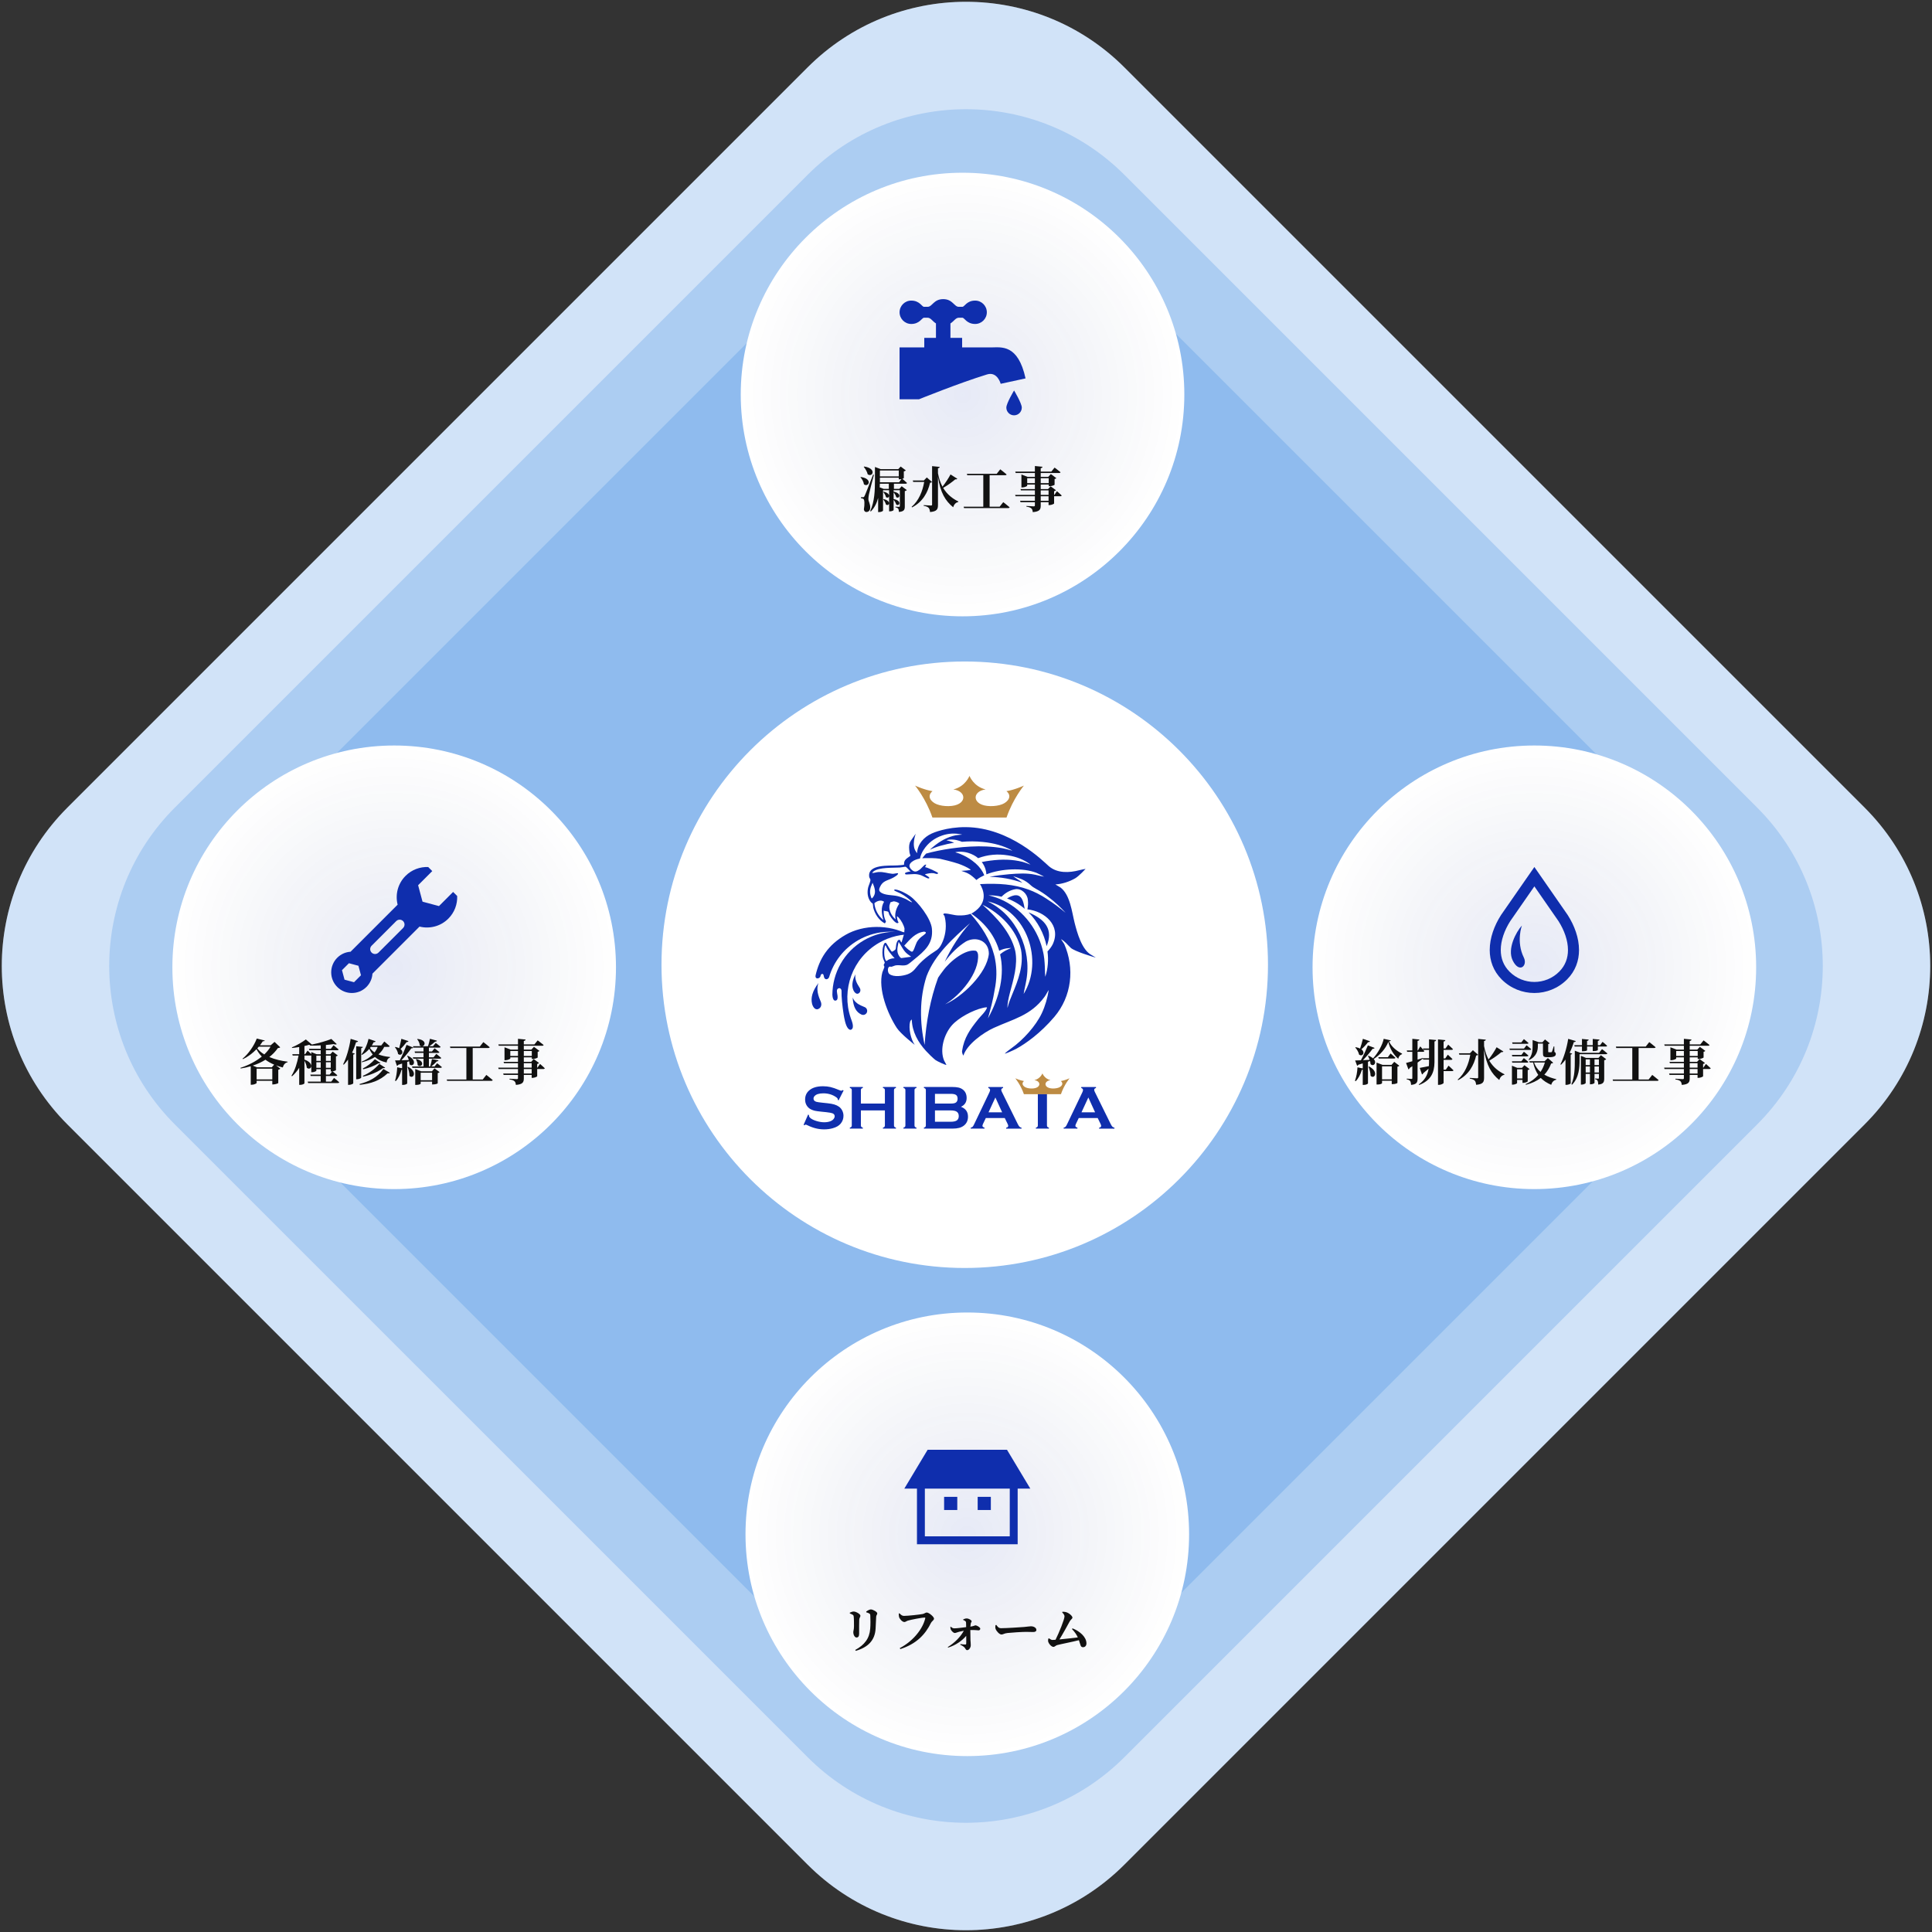 <svg width="552" height="552" viewBox="0 0 552 552" fill="none" xmlns="http://www.w3.org/2000/svg">
<rect x="0" y="0" width="552" height="552" fill="#333333" stroke="none"/>
<path d="M230.745 19.255C255.739 -5.739 296.261 -5.739 321.255 19.255L532.745 230.745C557.739 255.739 557.739 296.261 532.745 321.255L321.255 532.745C296.261 557.739 255.739 557.739 230.745 532.745L19.255 321.255C-5.739 296.261 -5.739 255.739 19.255 230.745L230.745 19.255Z" fill="white"/>
<path d="M230.745 19.255C255.739 -5.739 296.261 -5.739 321.255 19.255L532.745 230.745C557.739 255.739 557.739 296.261 532.745 321.255L321.255 532.745C296.261 557.739 255.739 557.739 230.745 532.745L19.255 321.255C-5.739 296.261 -5.739 255.739 19.255 230.745L230.745 19.255Z" fill="#1B75DE" fill-opacity="0.2"/>
<path d="M230.746 49.95C255.739 24.957 296.262 24.957 321.255 49.95L502.051 230.746C527.044 255.739 527.044 296.262 502.05 321.255L321.255 502.051C296.262 527.044 255.739 527.044 230.746 502.05L49.95 321.255C24.957 296.262 24.957 255.739 49.95 230.746L230.746 49.95Z" fill="#1B75DE" fill-opacity="0.2"/>
<path d="M230.745 80.645C255.739 55.651 296.261 55.651 321.255 80.645L471.355 230.745C496.349 255.739 496.349 296.261 471.355 321.255L321.255 471.355C296.261 496.349 255.739 496.349 230.745 471.355L80.645 321.255C55.651 296.261 55.651 255.739 80.645 230.745L230.745 80.645Z" fill="#1B75DE" fill-opacity="0.2"/>
<path d="M338.381 112.721C338.381 147.72 310.009 176.092 275.01 176.092C240.012 176.092 211.64 147.72 211.64 112.721C211.64 77.722 240.012 49.351 275.01 49.351C310.009 49.351 338.381 77.722 338.381 112.721Z" fill="white"/>
<path d="M338.381 112.721C338.381 147.72 310.009 176.092 275.01 176.092C240.012 176.092 211.64 147.72 211.64 112.721C211.64 77.722 240.012 49.351 275.01 49.351C310.009 49.351 338.381 77.722 338.381 112.721Z" fill="url(#paint0_radial_6252_7436)" fill-opacity="0.1"/>
<path d="M287.526 116.457C287.526 117.676 288.514 118.664 289.734 118.664C290.953 118.664 291.941 117.676 291.941 116.457C291.941 115.237 289.746 111.569 289.734 111.569C289.721 111.569 287.526 115.237 287.526 116.457Z" fill="#0F2EAD"/>
<path d="M283.26 99.258C281.993 99.258 278.412 99.258 274.893 99.258V96.532H271.555V92.411C272.579 91.759 273.044 90.781 273.936 90.781H274.976C275.568 90.781 276.199 92.562 278.613 92.562C280.457 92.562 281.952 91.067 281.952 89.224C281.952 87.378 280.457 85.884 278.613 85.884C276.199 85.884 275.568 87.663 274.976 87.663H273.936C272.6 87.663 272.228 85.467 269.486 85.467C266.744 85.467 266.373 87.663 265.036 87.663H263.999C263.405 87.663 262.774 85.884 260.36 85.884C258.516 85.884 257.021 87.378 257.021 89.224C257.021 91.067 258.516 92.562 260.36 92.562C262.774 92.562 263.405 90.781 263.999 90.781H265.036C265.929 90.781 266.393 91.759 267.417 92.411V96.532H264.078V99.258H257.015V114.078L262.573 114.078C262.573 114.078 273.974 109.452 282.025 106.977C284.976 106.07 285.913 109.657 285.913 109.657L293.015 108.114C290.854 98.233 286.039 99.258 283.26 99.258Z" fill="#0F2EAD"/>
<path d="M299.589 143.077V141.789H297.349V143.077H299.589ZM297.349 140.109V141.397H299.589V140.109H297.349ZM293.485 138.051H295.683V136.637H293.485V138.051ZM299.631 136.637H297.349V138.051H299.631V136.637ZM301.241 141.397L301.983 140.333C301.983 140.333 302.837 141.075 303.341 141.565C303.299 141.719 303.159 141.789 302.963 141.789H301.171V143.861C301.157 143.973 300.387 144.309 299.855 144.309H299.589V143.469H297.349V144.449C297.349 145.555 297.069 146.157 295.081 146.325C295.025 145.849 294.941 145.499 294.689 145.275C294.423 145.051 294.073 144.869 293.261 144.757V144.561C293.261 144.561 294.997 144.673 295.333 144.673C295.585 144.673 295.683 144.589 295.683 144.407V143.469H291.581L291.455 143.077H295.683V141.789H290.153L290.041 141.397H295.683V140.109H291.693L291.567 139.731H295.683V138.443H293.485V138.779C293.485 138.919 292.729 139.269 292.057 139.269H291.833V135.573L293.597 136.245H295.683V135.139H290.195L290.069 134.747H295.683V133.151L297.853 133.361C297.839 133.571 297.699 133.711 297.349 133.767V134.747H300.373L301.311 133.599C301.311 133.599 302.347 134.369 303.005 134.915C302.977 135.069 302.823 135.139 302.613 135.139H297.349V136.245H299.491L300.247 135.447L301.815 136.609C301.745 136.707 301.563 136.819 301.311 136.875V138.499C301.297 138.597 300.471 138.919 299.925 138.919H299.631V138.443H297.349V139.731H299.449L300.177 138.933L301.703 140.067C301.619 140.179 301.451 140.291 301.171 140.347V141.397H301.241Z" fill="#111111"/>
<path d="M285.617 144.771L286.639 143.469C286.639 143.469 287.773 144.337 288.459 144.939C288.417 145.093 288.277 145.163 288.053 145.163H275.439L275.327 144.771H280.941V135.783H276.363L276.251 135.377H284.777L285.785 134.089C285.785 134.089 286.919 134.957 287.605 135.559C287.563 135.713 287.395 135.783 287.199 135.783H282.747V144.771H285.617Z" fill="#111111"/>
<path d="M264.799 136.413L266.283 137.701C266.185 137.841 266.045 137.897 265.737 137.925C265.093 140.669 263.679 143.371 260.585 144.967L260.459 144.813C262.503 143.077 263.609 140.333 264.057 137.687H260.921L260.795 137.281H263.959L264.799 136.413ZM271.575 135.559L273.507 136.777C273.423 136.917 273.283 137.001 272.947 136.945C272.093 137.673 270.791 138.639 269.475 139.395C270.651 141.355 272.247 142.517 273.829 143.287L273.759 143.441C273.073 143.567 272.555 144.155 272.331 144.925C270.105 143.105 268.677 140.795 267.991 136.217V144.281C267.991 145.471 267.725 146.129 265.723 146.297C265.667 145.751 265.569 145.373 265.331 145.107C265.065 144.841 264.715 144.659 263.903 144.519V144.323C263.903 144.323 265.625 144.435 265.975 144.435C266.227 144.435 266.311 144.351 266.311 144.169V133.179L268.495 133.403C268.453 133.599 268.355 133.725 267.991 133.781V135.223C268.271 136.749 268.719 137.995 269.279 139.045C270.175 137.925 271.113 136.455 271.575 135.559Z" fill="#111111"/>
<path d="M246.781 133.376L246.907 133.292C250.589 133.838 249.315 136.498 247.915 135.518C247.761 134.776 247.243 133.936 246.781 133.376ZM245.843 136.358L245.955 136.288C249.469 136.764 248.167 139.368 246.837 138.374C246.753 137.646 246.291 136.848 245.843 136.358ZM249.469 135.602L249.693 135.658C249.231 137.366 248.433 140.516 248.265 141.272C248.181 141.748 248.097 142.238 248.111 142.602C248.125 143.33 248.671 143.876 248.629 145.136C248.601 145.836 248.167 146.284 247.523 146.284C247.215 146.284 246.907 146.088 246.823 145.556C247.075 144.086 247.019 142.77 246.697 142.56C246.501 142.42 246.277 142.364 245.983 142.336V142.056H246.599C246.781 142.056 246.837 142.056 246.991 141.762C247.243 141.258 247.243 141.258 249.469 135.602ZM252.339 142.686L252.493 142.602C254.859 143.162 253.991 144.772 253.123 144.142C253.025 143.638 252.647 143.05 252.339 142.686ZM252.353 140.572L252.507 140.488C254.859 141.048 253.991 142.672 253.137 142.042C253.039 141.538 252.675 140.936 252.353 140.572ZM251.345 139.242L252.479 139.676H253.949V138.206H251.387C251.387 138.542 251.373 138.878 251.345 139.242ZM256.791 134.426H251.401V136.12H256.791V134.426ZM256.875 137.8L257.561 136.876C257.379 136.918 257.197 136.946 257.043 136.946H256.791V136.484H251.401V137.226V137.8H256.875ZM256.959 139.676L257.617 138.92L259.087 140.026C259.003 140.138 258.793 140.264 258.513 140.32V144.702C258.513 145.612 258.317 146.144 256.833 146.27C256.805 145.878 256.763 145.556 256.637 145.36C256.497 145.192 256.301 145.024 255.825 144.954V144.758C255.825 144.758 256.623 144.814 256.861 144.814C257.043 144.814 257.099 144.73 257.099 144.562V140.054H255.321V140.53L255.391 140.488C257.827 140.992 256.945 142.672 256.049 142.042C255.965 141.58 255.629 141.034 255.321 140.684V142.63L255.363 142.602C257.841 143.078 256.959 144.786 256.049 144.142C255.951 143.694 255.615 143.162 255.321 142.812V145.724C255.321 145.808 254.915 146.102 254.243 146.102H254.033V140.054H252.297V145.892C252.297 145.99 251.863 146.312 251.149 146.312H250.897V142.266C250.533 143.666 249.903 145.024 248.811 146.13L248.629 146.004C249.889 143.33 249.987 140.026 249.987 137.226V133.418L251.625 134.034H256.651L257.337 133.292L258.807 134.398C258.723 134.496 258.513 134.636 258.233 134.692V136.61C258.233 136.652 258.037 136.736 257.813 136.806C258.065 137.03 258.723 137.576 259.143 137.982C259.101 138.136 258.961 138.206 258.751 138.206H255.405V139.676H256.959Z" fill="#111111"/>
<path d="M501.758 276.37C501.758 311.369 473.386 339.741 438.387 339.741C403.389 339.741 375.017 311.369 375.017 276.37C375.017 241.372 403.389 213 438.387 213C473.386 213 501.758 241.372 501.758 276.37Z" fill="white"/>
<path d="M501.758 276.37C501.758 311.369 473.386 339.741 438.387 339.741C403.389 339.741 375.017 311.369 375.017 276.37C375.017 241.372 403.389 213 438.387 213C473.386 213 501.758 241.372 501.758 276.37Z" fill="url(#paint1_radial_6252_7436)" fill-opacity="0.1"/>
<path d="M447.934 261.463L447.919 261.439L447.901 261.413L438.392 247.715L428.866 261.437L428.849 261.463C426.939 264.467 425.642 267.94 425.636 271.43C425.635 272.93 425.882 274.431 426.44 275.864C426.996 277.297 427.866 278.655 429.064 279.852H429.065C431.635 282.424 435.021 283.717 438.392 283.715C441.763 283.717 445.147 282.424 447.719 279.852C448.918 278.655 449.788 277.297 450.344 275.865C450.902 274.431 451.148 272.93 451.148 271.431C451.142 267.94 449.845 264.467 447.934 261.463ZM447.402 274.72C447 275.752 446.386 276.72 445.488 277.62C443.525 279.582 440.966 280.556 438.392 280.558C435.818 280.556 433.259 279.582 431.296 277.62C430.397 276.72 429.784 275.752 429.381 274.719C428.98 273.688 428.792 272.586 428.792 271.43C428.784 268.753 429.837 265.782 431.501 263.177L438.392 253.25L445.285 263.179C446.947 265.784 447.998 268.754 447.992 271.431C447.992 272.587 447.804 273.689 447.402 274.72Z" fill="#0F2EAD"/>
<path d="M434.829 264.434C433.182 266.264 430.56 271.081 432.207 274.436C434.046 278.182 436.548 275.955 435.378 273.583C433.122 269.008 434.829 264.434 434.829 264.434Z" fill="#0F2EAD"/>
<path d="M485.016 306.727V305.439H482.776V306.727H485.016ZM482.776 303.759V305.047H485.016V303.759H482.776ZM478.912 301.701H481.11V300.287H478.912V301.701ZM485.058 300.287H482.776V301.701H485.058V300.287ZM486.668 305.047L487.41 303.983C487.41 303.983 488.264 304.725 488.768 305.215C488.726 305.369 488.586 305.439 488.39 305.439H486.598V307.511C486.584 307.623 485.814 307.959 485.282 307.959H485.016V307.119H482.776V308.099C482.776 309.205 482.496 309.807 480.508 309.975C480.452 309.499 480.368 309.149 480.116 308.925C479.85 308.701 479.5 308.519 478.688 308.407V308.211C478.688 308.211 480.424 308.323 480.76 308.323C481.012 308.323 481.11 308.239 481.11 308.057V307.119H477.008L476.882 306.727H481.11V305.439H475.58L475.468 305.047H481.11V303.759H477.12L476.994 303.381H481.11V302.093H478.912V302.429C478.912 302.569 478.156 302.919 477.484 302.919H477.26V299.223L479.024 299.895H481.11V298.789H475.622L475.496 298.397H481.11V296.801L483.28 297.011C483.266 297.221 483.126 297.361 482.776 297.417V298.397H485.8L486.738 297.249C486.738 297.249 487.774 298.019 488.432 298.565C488.404 298.719 488.25 298.789 488.04 298.789H482.776V299.895H484.918L485.674 299.097L487.242 300.259C487.172 300.357 486.99 300.469 486.738 300.525V302.149C486.724 302.247 485.898 302.569 485.352 302.569H485.058V302.093H482.776V303.381H484.876L485.604 302.583L487.13 303.717C487.046 303.829 486.878 303.941 486.598 303.997V305.047H486.668Z" fill="#111111"/>
<path d="M471.044 308.421L472.066 307.119C472.066 307.119 473.2 307.987 473.886 308.589C473.844 308.743 473.704 308.813 473.48 308.813H460.866L460.754 308.421H466.368V299.433H461.79L461.678 299.027H470.204L471.212 297.739C471.212 297.739 472.346 298.607 473.032 299.209C472.99 299.363 472.822 299.433 472.626 299.433H468.174V308.421H471.044Z" fill="#111111"/>
<path d="M449.904 299.013L449.806 298.621H451.99V296.843L453.908 297.025C453.894 297.207 453.782 297.347 453.446 297.403V298.621H455.07V296.843L457.002 297.025C456.988 297.193 456.862 297.347 456.526 297.403V298.621H457.17L457.87 297.669C457.87 297.669 458.696 298.327 459.172 298.789C459.144 298.943 459.004 299.013 458.808 299.013H456.526V299.993C456.526 300.077 456.176 300.301 455.322 300.301H455.07V299.013H453.446V300.063C453.446 300.147 453.082 300.357 452.256 300.357H451.99V299.013H449.904ZM448.462 300.777L449.204 301.043C449.148 301.169 449.022 301.267 448.77 301.309V309.541C448.756 309.639 448.112 309.961 447.538 309.961H447.286V302.737C446.894 303.283 446.46 303.773 446.012 304.207L445.83 304.109C446.768 302.275 447.65 299.475 448.056 296.815L450.226 297.445C450.156 297.627 449.988 297.753 449.666 297.739C449.33 298.831 448.938 299.853 448.462 300.777ZM455.574 306.433H456.834V304.711H455.574V306.433ZM453.054 306.433H454.272V304.711H453.054V306.433ZM454.272 302.667H453.054V304.319H454.272V302.667ZM456.834 304.319V302.667H455.574V304.319H456.834ZM456.708 302.261L457.394 301.477L458.92 302.639C458.836 302.751 458.64 302.863 458.346 302.933V308.113C458.346 309.163 458.15 309.737 456.638 309.877C456.624 309.401 456.582 309.023 456.456 308.799C456.344 308.589 456.176 308.421 455.742 308.351V308.141C455.742 308.141 456.414 308.197 456.61 308.197C456.792 308.197 456.834 308.113 456.834 307.959V306.825H455.574V309.401C455.574 309.485 455.154 309.793 454.482 309.793H454.272V306.825H453.054V309.415C453.054 309.569 452.494 309.891 451.892 309.891H451.682V301.659L453.138 302.261H456.708ZM456.876 300.805L457.716 299.741C457.716 299.741 458.668 300.469 459.242 300.973C459.2 301.127 459.06 301.197 458.864 301.197H451.304V302.933C451.304 304.879 451.178 307.931 449.148 309.919L448.98 309.779C449.918 307.651 449.946 305.047 449.946 302.933V300.203L451.528 300.805H456.876Z" fill="#111111"/>
<path d="M436.856 302.877L436.744 302.737C437.794 301.547 437.892 300.035 437.892 298.859V297.151L439.642 297.781H440.692L441.434 296.983L442.778 298.089C442.694 298.173 442.568 298.257 442.344 298.299V300.455C442.344 300.609 442.372 300.637 442.54 300.637H442.876H443.184C443.296 300.637 443.324 300.623 443.408 300.497C443.506 300.301 443.702 299.699 443.926 298.957H444.08L444.122 300.553C444.458 300.721 444.514 300.889 444.514 301.169C444.514 301.729 443.968 302.051 442.708 302.051H442.022C440.958 302.051 440.846 301.757 440.846 300.819V298.173H439.39V298.859C439.39 299.979 439.138 301.827 436.856 302.877ZM436.352 298.229H432.152L432.04 297.837H434.658L435.4 296.885C435.4 296.885 436.212 297.543 436.716 298.005C436.688 298.159 436.534 298.229 436.352 298.229ZM435.428 299.601L436.156 298.649C436.156 298.649 436.996 299.307 437.5 299.769C437.472 299.923 437.318 299.979 437.122 299.979H431.382L431.27 299.601H435.428ZM431.97 301.407H434.7L435.4 300.497C435.4 300.497 436.198 301.127 436.688 301.589C436.646 301.743 436.506 301.813 436.31 301.813H432.082L431.97 301.407ZM436.31 303.619H432.082L431.97 303.227H434.672L435.386 302.317C435.386 302.317 436.184 302.947 436.674 303.409C436.632 303.549 436.506 303.619 436.31 303.619ZM433.454 308.141H434.994V305.509H433.454V308.141ZM436.492 305.733V308.967C436.478 309.079 435.75 309.387 435.246 309.387H434.994V308.547H433.454V309.443C433.454 309.583 432.81 309.905 432.194 309.905H431.984V304.487L433.496 305.103H434.854L435.554 304.347L437.01 305.453C436.926 305.565 436.744 305.677 436.492 305.733ZM441.392 303.577H438.298C438.704 304.697 439.348 305.565 440.146 306.265C440.706 305.439 441.112 304.543 441.392 303.577ZM442.246 302.303L443.758 303.633C443.66 303.773 443.52 303.829 443.184 303.857C442.736 305.047 442.106 306.125 441.238 307.049C442.246 307.637 443.422 308.057 444.654 308.337L444.64 308.491C443.94 308.631 443.436 309.149 443.198 309.947C442.008 309.429 441.014 308.813 440.216 307.973C439.11 308.827 437.71 309.499 435.974 309.947L435.89 309.765C437.374 309.107 438.578 308.197 439.502 307.119C438.858 306.181 438.368 305.033 438.032 303.577H437.066L436.94 303.199H441.322L442.246 302.303Z" fill="#111111"/>
<path d="M420.826 300.063L422.31 301.351C422.212 301.491 422.072 301.547 421.764 301.575C421.12 304.319 419.706 307.021 416.612 308.617L416.486 308.463C418.53 306.727 419.636 303.983 420.084 301.337H416.948L416.822 300.931H419.986L420.826 300.063ZM427.602 299.209L429.534 300.427C429.45 300.567 429.31 300.651 428.974 300.595C428.12 301.323 426.818 302.289 425.502 303.045C426.678 305.005 428.274 306.167 429.856 306.937L429.786 307.091C429.1 307.217 428.582 307.805 428.358 308.575C426.132 306.755 424.704 304.445 424.018 299.867V307.931C424.018 309.121 423.752 309.779 421.75 309.947C421.694 309.401 421.596 309.023 421.358 308.757C421.092 308.491 420.742 308.309 419.93 308.169V307.973C419.93 307.973 421.652 308.085 422.002 308.085C422.254 308.085 422.338 308.001 422.338 307.819V296.829L424.522 297.053C424.48 297.249 424.382 297.375 424.018 297.431V298.873C424.298 300.399 424.746 301.645 425.306 302.695C426.202 301.575 427.14 300.105 427.602 299.209Z" fill="#111111"/>
<path d="M408.296 299.573V296.955L410.326 297.151C410.298 297.347 410.2 297.501 409.85 297.557V303.521C409.822 306.517 408.772 308.729 405.482 309.989L405.37 309.835C407.064 308.659 407.876 307.203 408.17 305.341C407.75 305.705 407.246 306.139 406.658 306.615C406.602 306.797 406.448 306.937 406.28 306.979L405.636 305.117C406.112 305.033 407.134 304.837 408.254 304.599C408.282 304.249 408.296 303.899 408.296 303.521V302.751H406.63L406.532 302.457C406.14 302.765 405.636 303.143 405.02 303.591V308.127C405.02 309.219 404.81 309.807 403.172 309.975C403.144 309.485 403.074 309.121 402.906 308.883C402.738 308.645 402.472 308.477 401.912 308.379V308.183C401.912 308.183 403.018 308.267 403.27 308.267C403.466 308.267 403.522 308.197 403.522 308.029V304.627C403.27 304.795 403.018 304.977 402.752 305.145C402.71 305.341 402.57 305.495 402.416 305.551L401.73 303.703C402.094 303.619 402.738 303.437 403.522 303.213V300.525H402.052L401.94 300.133H403.522V296.801L405.538 297.011C405.51 297.207 405.37 297.347 405.02 297.389V300.133H405.118L405.79 298.971C405.79 298.971 406.56 299.797 406.938 300.301C406.91 300.455 406.77 300.525 406.588 300.525H405.02V302.751C405.51 302.597 406.014 302.443 406.518 302.275L406.546 302.359H408.296V299.965H406.672L406.546 299.573H408.296ZM413.084 305.621L413.868 304.473C413.868 304.473 414.764 305.271 415.282 305.803C415.24 305.957 415.1 306.027 414.89 306.027H412.454V309.401C412.454 309.569 411.768 309.961 411.152 309.961H410.858V296.969L412.958 297.179C412.93 297.375 412.818 297.529 412.454 297.585V299.573H413L413.77 298.467C413.77 298.467 414.624 299.237 415.128 299.755C415.1 299.909 414.946 299.965 414.75 299.965H412.454V302.415H412.93L413.658 301.337C413.658 301.337 414.498 302.079 414.988 302.597C414.946 302.751 414.806 302.821 414.61 302.821H412.454V305.621H413.084Z" fill="#111111"/>
<path d="M389.396 296.801L391.426 297.501C391.356 297.669 391.174 297.781 390.866 297.767C390.306 298.509 389.606 299.265 388.962 299.797C390.194 300.707 389.27 302.037 388.304 301.309C388.178 300.609 387.674 299.797 387.212 299.279L387.352 299.195C387.87 299.293 388.276 299.419 388.598 299.587C388.864 298.817 389.172 297.753 389.396 296.801ZM390.992 304.753L391.16 304.697C394.086 306.237 392.672 308.477 391.594 307.371C391.594 306.531 391.286 305.495 390.992 304.753ZM394.87 308.379H397.642V304.655H394.87V308.379ZM397.586 304.249L398.356 303.381L399.812 304.501C399.714 304.627 399.574 304.711 399.266 304.767V309.401C399.266 309.457 398.748 309.751 397.922 309.751H397.642V308.785H394.87V309.485C394.87 309.597 394.394 309.863 393.582 309.863H393.302V303.591L395.024 304.249H397.586ZM396.536 302.051L397.306 300.987C397.306 300.987 398.174 301.715 398.692 302.219C398.664 302.373 398.51 302.443 398.314 302.443H393.918L393.806 302.051H396.536ZM395.346 296.801L397.39 297.263C397.348 297.417 397.208 297.487 396.858 297.529C397.586 299.139 399.154 300.329 400.582 301.029V301.197C399.98 301.379 399.602 301.925 399.504 302.499C398.188 301.407 397.124 299.685 396.662 297.683C395.906 299.643 394.24 301.449 392.49 302.583C393.484 303.703 392.448 304.865 391.58 304.039C391.566 303.759 391.51 303.451 391.44 303.157L390.852 303.353V309.555C390.852 309.639 390.39 309.975 389.62 309.975H389.354V305.607C389.284 305.635 389.214 305.649 389.116 305.649C388.724 306.951 388.136 308.127 387.338 308.911L387.128 308.785C387.52 307.763 387.786 306.321 387.856 304.949L389.354 305.271V303.829L388.136 304.193C388.038 304.375 387.898 304.473 387.744 304.501L387.184 302.989C387.548 302.989 388.122 302.961 388.822 302.933C389.55 301.589 390.334 299.895 390.824 298.677L392.742 299.405C392.686 299.573 392.49 299.671 392.182 299.643C391.538 300.553 390.474 301.813 389.424 302.905C390.012 302.877 390.656 302.849 391.328 302.807C391.188 302.401 391.006 302.009 390.838 301.687L390.992 301.631C391.58 301.855 392 302.121 392.308 302.387C393.68 300.931 395.024 298.481 395.346 296.801Z" fill="#111111"/>
<path d="M175.993 276.37C175.993 311.369 147.621 339.741 112.623 339.741C77.624 339.741 49.252 311.369 49.252 276.37C49.252 241.372 77.624 213 112.623 213C147.621 213 175.993 241.372 175.993 276.37Z" fill="white"/>
<path d="M175.993 276.37C175.993 311.369 147.621 339.741 112.623 339.741C77.624 339.741 49.252 311.369 49.252 276.37C49.252 241.372 77.624 213 112.623 213C147.621 213 175.993 241.372 175.993 276.37Z" fill="url(#paint2_radial_6252_7436)" fill-opacity="0.1"/>
<path d="M128.097 262.467C129.876 260.689 130.716 258.328 130.621 255.999L129.462 254.84L125.422 258.88L120.722 257.621L119.463 252.922L123.503 248.882L122.344 247.722C120.015 247.627 117.654 248.467 115.876 250.246C113.645 252.477 112.889 255.625 113.609 258.477L100.159 271.926C98.774 272.013 97.415 272.584 96.357 273.642C94.052 275.947 94.052 279.682 96.357 281.987C98.66 284.291 102.397 284.291 104.701 281.987C105.759 280.929 106.33 279.569 106.417 278.185L119.866 264.736C122.718 265.454 125.866 264.698 128.097 262.467ZM113.208 263.171C113.75 262.628 114.63 262.628 115.172 263.171C115.714 263.713 115.714 264.593 115.172 265.135L108.14 272.167C107.598 272.709 106.719 272.709 106.176 272.167C105.634 271.624 105.634 270.745 106.176 270.202L113.208 263.171ZM101.15 280.634L98.436 279.907L97.709 277.193L99.695 275.207L102.41 275.933L103.137 278.647L101.15 280.634Z" fill="#0F2EAD"/>
<path d="M151.902 306.727V305.439H149.662V306.727H151.902ZM149.662 303.759V305.047H151.902V303.759H149.662ZM145.798 301.701H147.996V300.287H145.798V301.701ZM151.944 300.287H149.662V301.701H151.944V300.287ZM153.554 305.047L154.296 303.983C154.296 303.983 155.15 304.725 155.654 305.215C155.612 305.369 155.472 305.439 155.276 305.439H153.484V307.511C153.47 307.623 152.7 307.959 152.168 307.959H151.902V307.119H149.662V308.099C149.662 309.205 149.382 309.807 147.394 309.975C147.338 309.499 147.254 309.149 147.002 308.925C146.736 308.701 146.386 308.519 145.574 308.407V308.211C145.574 308.211 147.31 308.323 147.646 308.323C147.898 308.323 147.996 308.239 147.996 308.057V307.119H143.894L143.768 306.727H147.996V305.439H142.466L142.354 305.047H147.996V303.759H144.006L143.88 303.381H147.996V302.093H145.798V302.429C145.798 302.569 145.042 302.919 144.37 302.919H144.146V299.223L145.91 299.895H147.996V298.789H142.508L142.382 298.397H147.996V296.801L150.166 297.011C150.152 297.221 150.012 297.361 149.662 297.417V298.397H152.686L153.624 297.249C153.624 297.249 154.66 298.019 155.318 298.565C155.29 298.719 155.136 298.789 154.926 298.789H149.662V299.895H151.804L152.56 299.097L154.128 300.259C154.058 300.357 153.876 300.469 153.624 300.525V302.149C153.61 302.247 152.784 302.569 152.238 302.569H151.944V302.093H149.662V303.381H151.762L152.49 302.583L154.016 303.717C153.932 303.829 153.764 303.941 153.484 303.997V305.047H153.554Z" fill="#111111"/>
<path d="M137.93 308.421L138.952 307.119C138.952 307.119 140.086 307.987 140.772 308.589C140.73 308.743 140.59 308.813 140.366 308.813H127.752L127.64 308.421H133.254V299.433H128.676L128.564 299.027H137.09L138.098 297.739C138.098 297.739 139.232 298.607 139.918 299.209C139.876 299.363 139.708 299.433 139.512 299.433H135.06V308.421H137.93Z" fill="#111111"/>
<path d="M114.676 296.801L116.706 297.459C116.65 297.627 116.468 297.739 116.16 297.739C115.642 298.453 115.012 299.181 114.424 299.727C115.572 300.623 114.634 301.855 113.738 301.141C113.668 300.455 113.234 299.699 112.842 299.209L112.982 299.125C113.416 299.223 113.766 299.349 114.046 299.489C114.27 298.733 114.494 297.711 114.676 296.801ZM116.888 303.213L116.342 303.409V309.555C116.342 309.653 115.88 309.975 115.152 309.975H114.886V305.607C114.844 305.607 114.788 305.621 114.732 305.621C114.368 306.923 113.822 308.099 113.08 308.883L112.87 308.771C113.206 307.735 113.43 306.293 113.486 304.935L114.886 305.229V303.871L113.794 304.221C113.71 304.403 113.556 304.501 113.402 304.529L112.884 302.975C113.192 302.975 113.668 302.961 114.228 302.947C114.928 301.589 115.698 299.797 116.16 298.537L118.064 299.293C117.994 299.461 117.812 299.559 117.518 299.517C116.86 300.469 115.754 301.827 114.69 302.933C115.334 302.919 116.048 302.891 116.804 302.863C116.678 302.443 116.51 302.037 116.342 301.701L116.496 301.645C119.464 302.933 118.078 305.131 117 304.081C117 303.801 116.958 303.507 116.888 303.213ZM116.44 304.865L116.608 304.795C119.422 306.293 118.022 308.449 116.986 307.385C117 306.559 116.72 305.551 116.44 304.865ZM120.192 308.631H123.454V306.489H120.192V308.631ZM123.412 306.083L124.154 305.243L125.596 306.321C125.498 306.447 125.358 306.531 125.064 306.587V309.513C125.064 309.569 124.574 309.835 123.734 309.835H123.454V309.037H120.192V309.611C120.192 309.723 119.716 309.975 118.918 309.975H118.638V305.439L120.332 306.083H123.412ZM124.168 304.697L124.896 303.787C124.896 303.787 125.736 304.417 126.254 304.879C126.212 305.033 126.072 305.103 125.876 305.103H117.826L117.728 304.697H121.004V302.485H118.064L117.952 302.079H121.004V300.833H118.568L118.456 300.427H121.004V299.321H118.106L117.994 298.915H120.444C120.276 298.901 120.094 298.831 119.926 298.691C119.912 298.061 119.562 297.347 119.184 296.927L119.31 296.843C121.914 297.151 121.536 298.803 120.626 298.915H122.292C122.502 298.299 122.712 297.417 122.838 296.801L124.84 297.333C124.784 297.501 124.63 297.627 124.322 297.613C123.902 297.991 123.272 298.509 122.684 298.915H123.72L124.49 297.977C124.49 297.977 125.358 298.621 125.89 299.097C125.848 299.251 125.708 299.321 125.512 299.321H122.544V300.427H123.412L124.168 299.517C124.168 299.517 125.008 300.147 125.54 300.609C125.498 300.763 125.358 300.833 125.162 300.833H122.544V302.079H123.874L124.658 301.113C124.658 301.113 125.54 301.771 126.072 302.261C126.044 302.415 125.89 302.485 125.694 302.485H122.544V304.697H122.908C123.104 304.081 123.3 303.227 123.412 302.597L125.288 302.947C125.246 303.115 125.092 303.255 124.784 303.255C124.42 303.689 123.79 304.263 123.23 304.697H124.168ZM118.82 302.639L118.96 302.569C121.774 303.269 120.388 305.299 119.324 304.333C119.338 303.745 119.086 303.073 118.82 302.639Z" fill="#111111"/>
<path d="M100.186 296.815L102.3 297.473C102.244 297.655 102.062 297.767 101.74 297.767C101.418 298.831 101.04 299.839 100.592 300.763L101.376 301.043C101.32 301.169 101.194 301.267 100.928 301.309V309.541C100.914 309.639 100.284 309.961 99.71 309.961H99.444V302.737C99.066 303.269 98.66 303.759 98.226 304.193L98.044 304.081C98.954 302.261 99.794 299.461 100.186 296.815ZM103.196 299.475V307.889C103.196 308.043 102.58 308.351 102.048 308.351H101.768V298.929L103.658 299.111C103.63 299.293 103.518 299.419 103.196 299.475ZM102.79 309.947L102.734 309.723C105.52 308.967 107.788 307.847 109.538 305.425L111.4 306.517C111.302 306.671 111.12 306.713 110.784 306.629C108.488 308.799 105.982 309.611 102.79 309.947ZM103.784 305.509L103.658 305.285C104.946 304.655 106.15 303.703 107.116 302.639L108.698 303.689C108.586 303.815 108.46 303.857 108.166 303.787C106.892 304.557 105.31 305.159 103.784 305.509ZM103.77 307.609L103.672 307.385C105.464 306.615 107.074 305.467 108.39 303.969L110.042 305.047C109.944 305.187 109.804 305.215 109.482 305.145C107.802 306.349 105.842 307.147 103.77 307.609ZM107.9 299.111H105.954C105.884 299.223 105.8 299.321 105.716 299.419C106.052 299.923 106.486 300.329 107.018 300.679C107.396 300.189 107.704 299.671 107.9 299.111ZM110.952 299.111H109.776C109.384 299.937 108.824 300.651 108.124 301.253C109.02 301.631 110.126 301.869 111.442 301.995L111.428 302.149C110.826 302.387 110.532 302.835 110.462 303.577C108.992 303.255 107.942 302.723 107.13 301.995C106.094 302.653 104.834 303.157 103.406 303.507L103.336 303.339C104.61 302.807 105.674 302.107 106.486 301.295C106.108 300.819 105.786 300.273 105.506 299.685C104.89 300.399 104.19 300.959 103.434 301.393L103.266 301.267C104.106 300.217 104.904 298.565 105.296 296.815L107.312 297.501C107.242 297.683 107.074 297.795 106.752 297.767C106.598 298.103 106.416 298.411 106.234 298.705H108.936L109.804 297.571C109.804 297.571 110.756 298.355 111.33 298.887C111.302 299.041 111.162 299.111 110.952 299.111Z" fill="#111111"/>
<path d="M93.116 305.481V307.035H94.18L94.908 306.111C94.852 306.125 94.796 306.125 94.74 306.125H94.502V305.481H93.116ZM90.386 305.089H91.632V303.493H90.386V305.089ZM88.944 300.595L90.47 301.211H91.632V300.063H88.384L88.286 299.671H91.632V298.677C90.61 298.733 89.56 298.761 88.594 298.747L88.58 298.593C88.482 298.579 88.384 298.565 88.272 298.523C87.908 298.635 87.46 298.761 86.984 298.859V301.197H87.166L87.88 300.175C87.88 300.175 88.482 300.707 88.944 301.169V300.595ZM91.632 303.115V301.617H90.386V303.115H91.632ZM94.502 301.617H93.116V303.115H94.502V301.617ZM94.502 305.089V303.493H93.116V305.089H94.502ZM94.642 309.037L95.44 307.973C95.44 307.973 96.364 308.715 96.924 309.219C96.882 309.373 96.728 309.443 96.532 309.443H88.034L87.922 309.037H91.632V307.427H88.776L88.664 307.035H91.632V305.481H90.386V305.901C90.386 306.041 89.77 306.349 89.154 306.349H88.944V301.561C88.888 301.575 88.832 301.589 88.762 301.589H86.984V302.737C90.12 303.857 88.776 306.083 87.656 305.061C87.614 304.403 87.292 303.647 86.984 303.059V309.513C86.984 309.625 86.494 309.961 85.752 309.961H85.486V305.075C84.926 305.985 84.24 306.797 83.442 307.511L83.274 307.357C84.282 305.803 84.926 303.619 85.304 301.589H83.624L83.512 301.197H85.486V299.153C84.8 299.265 84.1 299.363 83.442 299.419L83.4 299.251C84.814 298.677 86.522 297.669 87.376 296.983L89.112 298.439C91.1 298.047 93.424 297.361 94.67 296.843L96.224 298.327C96.056 298.453 95.734 298.481 95.314 298.313C94.698 298.411 93.942 298.495 93.116 298.565V299.671H94.502L95.3 298.649C95.3 298.649 96.21 299.349 96.756 299.853C96.714 299.993 96.574 300.063 96.378 300.063H93.116V301.211H94.362L95.062 300.469L96.504 301.561C96.42 301.659 96.238 301.771 95.986 301.827V305.747C95.972 305.831 95.496 306.027 95.034 306.097C95.258 306.279 95.93 306.811 96.364 307.203C96.336 307.357 96.182 307.427 95.986 307.427H93.116V309.037H94.642Z" fill="#111111"/>
<path d="M77.66 304.935L78.332 304.179C77.422 303.801 76.596 303.339 75.84 302.779C74.776 303.451 73.558 304.025 72.214 304.459L73.418 304.935H77.66ZM73.32 308.393H77.8V305.341H73.32V308.393ZM77.31 299.055H73.936C73.796 299.209 73.656 299.377 73.516 299.531C74.02 300.203 74.706 300.777 75.504 301.267C76.232 300.581 76.834 299.839 77.31 299.055ZM78.444 297.683L80.054 299.223C79.928 299.377 79.788 299.419 79.396 299.447C78.724 300.399 77.912 301.267 76.946 302.009C78.542 302.695 80.39 303.115 82.182 303.339L82.168 303.493C81.454 303.661 81.006 304.193 80.796 304.991C80.124 304.823 79.48 304.627 78.864 304.389L80.096 305.327C80.012 305.453 79.802 305.579 79.508 305.649V309.443C79.48 309.541 78.64 309.835 78.08 309.835H77.8V308.799H73.32V309.415C73.32 309.569 72.578 309.933 71.892 309.933H71.64V304.641C70.73 304.907 69.778 305.131 68.77 305.285L68.686 305.103C71.01 304.347 73.138 303.241 74.804 301.869C74.202 301.267 73.698 300.567 73.292 299.769C72.172 300.917 70.828 301.953 69.414 302.611L69.302 302.471C70.94 301.169 72.592 298.789 73.362 296.731L75.658 297.291C75.588 297.445 75.476 297.515 75.084 297.501C74.846 297.879 74.566 298.271 74.272 298.649H77.338L78.444 297.683Z" fill="#111111"/>
<path d="M339.741 438.37C339.741 473.369 311.369 501.741 276.37 501.741C241.372 501.741 213 473.369 213 438.37C213 403.372 241.372 375 276.37 375C311.369 375 339.741 403.372 339.741 438.37Z" fill="white"/>
<path d="M339.741 438.37C339.741 473.369 311.369 501.741 276.37 501.741C241.372 501.741 213 473.369 213 438.37C213 403.372 241.372 375 276.37 375C311.369 375 339.741 403.372 339.741 438.37Z" fill="url(#paint3_radial_6252_7436)" fill-opacity="0.1"/>
<path d="M287.711 414.219H265.04L258.375 425.326H261.99V441.21H290.761V425.326H294.375L287.711 414.219ZM288.505 438.954H264.246V425.326H288.505V438.954Z" fill="#0F2EAD"/>
<path d="M273.507 427.671H269.747V431.432H273.507V427.671Z" fill="#0F2EAD"/>
<path d="M283.098 427.671H279.337V431.432H283.098V427.671Z" fill="#0F2EAD"/>
<path d="M306.271 465.437L306.453 465.255C308.497 466.053 310.415 467.705 310.415 469.539C310.415 470.267 309.953 470.631 309.449 470.631C308.693 470.631 308.749 470.015 308.259 468.629C306.285 469.133 303.051 469.749 302.029 470.029C301.721 470.099 301.301 470.547 301.007 470.547C300.363 470.547 299.495 469.483 299.453 468.853C299.439 468.573 299.481 468.419 299.523 468.181L299.705 468.097C300.139 468.405 300.433 468.559 300.699 468.559C300.811 468.559 301.133 468.531 301.581 468.503C302.603 466.473 304.143 462.637 304.143 461.839C304.143 461.475 303.947 461.153 303.485 460.691L303.555 460.495C303.863 460.509 304.255 460.509 304.661 460.635C305.515 460.901 306.411 461.741 306.411 462.175C306.411 462.497 305.907 462.749 305.655 463.211C304.969 464.471 303.751 466.697 302.701 468.405C304.353 468.251 306.607 468.013 307.951 467.831C307.601 467.075 307.111 466.305 306.271 465.437Z" fill="#111111"/>
<path d="M284.417 464.345L284.655 464.261C285.075 464.821 285.313 465.199 286.055 465.199C287.553 465.199 291.781 464.919 292.635 464.849C293.573 464.765 294.203 464.653 294.539 464.653C295.379 464.653 296.107 465.087 296.107 465.689C296.107 466.095 295.771 466.291 295.183 466.291C294.623 466.291 294.133 466.249 293.153 466.249C292.089 466.249 288.953 466.445 287.875 466.571C286.867 466.669 286.657 467.005 286.125 467.005C285.579 467.005 284.711 466.095 284.459 465.409C284.333 465.087 284.375 464.681 284.417 464.345Z" fill="#111111"/>
<path d="M275.177 462.833V462.707C275.415 462.581 275.807 462.413 276.171 462.413C276.857 462.413 277.613 462.945 277.613 463.211C277.613 463.449 277.417 463.533 277.361 463.869C277.305 464.177 277.263 464.485 277.249 464.751C278.327 464.597 278.523 464.387 278.663 464.387C279.153 464.387 280.077 464.961 280.077 465.339C280.077 465.605 279.881 465.815 279.587 465.815C279.181 465.815 278.481 465.675 277.235 465.731C277.235 466.571 277.249 467.887 277.277 468.657C277.305 469.035 277.361 469.539 277.361 470.057C277.361 470.799 276.815 471.471 276.353 471.471C275.891 471.471 275.891 471.009 275.513 470.645C275.219 470.365 274.855 470.169 274.351 469.903L274.407 469.735C274.939 469.805 275.443 469.861 275.807 469.861C275.961 469.875 276.045 469.777 276.059 469.623C276.087 469.315 276.073 468.433 276.059 467.383C274.953 468.713 273.091 470.071 270.893 470.743L270.795 470.589C272.909 469.273 274.533 467.523 275.373 465.927C274.855 466.025 274.407 466.137 274.029 466.221C273.497 466.361 273.077 466.571 272.797 466.571C272.363 466.571 271.761 465.871 271.635 465.521C271.565 465.311 271.537 465.143 271.537 464.821L271.649 464.765C271.957 465.059 272.237 465.241 272.657 465.241C273.511 465.241 274.897 465.031 276.045 464.891C276.031 464.513 276.031 463.981 276.017 463.631C276.003 463.407 275.961 463.295 275.793 463.169C275.583 463.001 275.401 462.917 275.177 462.833Z" fill="#111111"/>
<path d="M256.988 460.943C257.38 461.335 257.73 461.685 258.248 461.685C259.368 461.685 262.896 461.307 263.652 461.139C264.226 461.013 264.394 460.719 264.786 460.719C265.43 460.719 266.858 461.951 266.858 462.455C266.858 462.917 266.242 463.197 266.018 463.645C264.338 467.061 261.776 469.707 257.24 471.163L257.072 470.897C260.894 468.895 263.68 465.395 264.366 462.329C264.394 462.203 264.338 462.161 264.24 462.161C263.288 462.161 260.208 462.791 259.41 463.029C259.088 463.113 258.724 463.435 258.402 463.435C257.772 463.435 257.016 462.525 256.876 461.993C256.792 461.657 256.792 461.391 256.792 461.027L256.988 460.943Z" fill="#111111"/>
<path d="M250.17 465.353C249.974 468.699 247.972 470.673 244.514 471.667L244.36 471.415C247.02 469.959 248.42 468.125 248.63 465.353C248.728 464.303 248.714 462.413 248.658 461.615C248.644 461.293 248.616 461.139 248.35 460.985C248.14 460.845 247.832 460.761 247.51 460.663L247.496 460.439C247.874 460.159 248.448 459.837 248.812 459.837C249.4 459.837 250.646 460.537 250.646 460.957C250.646 461.321 250.366 461.475 250.338 461.895C250.296 462.707 250.212 464.499 250.17 465.353ZM243.604 461.349C243.408 461.223 243.114 461.097 242.806 460.985V460.761C243.156 460.593 243.562 460.439 243.926 460.439C244.542 460.439 245.83 461.139 245.83 461.643C245.83 462.007 245.522 462.217 245.494 462.791C245.452 463.393 245.466 465.857 245.466 466.809C245.466 467.551 245.186 467.859 244.71 467.859C244.248 467.859 243.8 467.159 243.8 466.333C243.8 465.983 243.996 465.577 243.996 464.611C243.996 463.925 243.996 462.441 243.912 461.867C243.884 461.587 243.814 461.475 243.604 461.349Z" fill="#111111"/>
<path d="M362.279 275.639C362.279 323.489 323.489 362.279 275.639 362.279C227.79 362.279 189 323.489 189 275.639C189 227.79 227.79 189 275.639 189C323.489 189 362.279 227.79 362.279 275.639Z" fill="white"/>
<path d="M241.029 311.572L239.607 314.373L239.364 314.237C239.364 314.18 239.372 314.13 239.372 314.094C239.372 313.894 239.2 313.687 238.864 313.459C237.828 312.737 236.613 312.38 235.22 312.38C234.606 312.38 234.063 312.458 233.591 312.608C233.248 312.723 232.969 312.901 232.755 313.13C232.541 313.366 232.433 313.616 232.433 313.887C232.433 314.337 232.705 314.638 233.241 314.802C233.52 314.88 234.12 314.973 235.034 315.066L236.406 315.209C237.221 315.295 237.878 315.416 238.378 315.566C238.879 315.717 239.329 315.931 239.715 316.202C240.108 316.488 240.422 316.86 240.651 317.324C240.879 317.789 240.994 318.282 240.994 318.81C240.994 319.646 240.722 320.39 240.186 321.04C239.7 321.633 238.943 322.069 237.914 322.355C237.149 322.569 236.328 322.676 235.449 322.676C233.877 322.676 232.319 322.297 230.79 321.54C230.461 321.39 230.268 321.311 230.204 321.311C230.125 321.311 230.011 321.376 229.847 321.504L229.597 321.376L230.883 318.453L231.133 318.575V318.689C231.133 318.953 231.254 319.189 231.505 319.411C231.883 319.747 232.462 320.039 233.255 320.282C234.048 320.525 234.791 320.647 235.506 320.647C236.278 320.647 236.935 320.518 237.485 320.254C237.785 320.111 238.028 319.918 238.207 319.675C238.386 319.432 238.478 319.182 238.478 318.925C238.478 318.532 238.264 318.246 237.843 318.082C237.542 317.967 236.949 317.86 236.049 317.76L234.706 317.624C233.805 317.531 233.169 317.446 232.798 317.36C232.426 317.274 232.055 317.138 231.683 316.953C231.154 316.688 230.74 316.295 230.44 315.774C230.168 315.302 230.033 314.759 230.033 314.152C230.033 313.144 230.376 312.315 231.069 311.658C231.976 310.793 233.334 310.357 235.149 310.357C235.913 310.357 236.621 310.436 237.278 310.586C237.935 310.736 238.757 311.022 239.736 311.436C240.072 311.572 240.279 311.636 240.358 311.636C240.479 311.636 240.622 311.572 240.786 311.436L241.029 311.565V311.572Z" fill="#0F2EAD"/>
<path d="M252.826 317.267H245.967V321.554C245.967 321.726 246.01 321.861 246.095 321.961C246.181 322.061 246.324 322.133 246.524 322.183V322.462H242.809V322.183C243.016 322.126 243.166 322.047 243.244 321.954C243.323 321.861 243.366 321.726 243.366 321.554V311.472C243.366 311.3 243.323 311.165 243.244 311.072C243.166 310.979 243.016 310.9 242.809 310.843V310.564H246.524V310.843C246.317 310.893 246.167 310.972 246.088 311.065C246.01 311.158 245.967 311.293 245.967 311.472V315.309H252.826V311.472C252.826 311.3 252.784 311.165 252.705 311.065C252.626 310.972 252.476 310.893 252.269 310.843V310.564H255.985V310.843C255.778 310.9 255.628 310.979 255.549 311.072C255.47 311.165 255.427 311.3 255.427 311.472V321.554C255.427 321.726 255.47 321.861 255.549 321.954C255.628 322.047 255.778 322.126 255.985 322.183V322.462H252.269V322.183C252.469 322.133 252.619 322.054 252.698 321.961C252.776 321.869 252.826 321.733 252.826 321.554V317.267Z" fill="#0F2EAD"/>
<path d="M258.686 321.547V311.472C258.686 311.3 258.643 311.165 258.564 311.072C258.486 310.979 258.336 310.9 258.128 310.843V310.564H261.844V310.843C261.637 310.893 261.487 310.972 261.408 311.065C261.33 311.158 261.287 311.293 261.287 311.472V321.547C261.287 321.726 261.33 321.869 261.415 321.961C261.501 322.054 261.644 322.133 261.844 322.183V322.462H258.128V322.183C258.336 322.126 258.486 322.047 258.564 321.954C258.643 321.861 258.686 321.726 258.686 321.547Z" fill="#0F2EAD"/>
<path d="M274.57 316.231C275.906 316.738 276.571 317.674 276.571 319.039C276.571 320.125 276.185 320.975 275.406 321.59C275.013 321.897 274.556 322.119 274.034 322.254C273.512 322.39 272.869 322.462 272.105 322.462H263.973V322.183C264.18 322.126 264.33 322.047 264.409 321.954C264.488 321.861 264.53 321.726 264.53 321.547V311.479C264.53 311.3 264.488 311.165 264.409 311.072C264.33 310.979 264.18 310.9 263.973 310.843V310.564H272.026C272.798 310.564 273.419 310.622 273.891 310.736C274.363 310.85 274.777 311.05 275.127 311.329C275.827 311.879 276.185 312.679 276.185 313.716C276.185 314.88 275.649 315.716 274.57 316.224V316.231ZM267.131 315.302H271.69C272.383 315.302 272.862 315.202 273.134 314.995C273.441 314.759 273.598 314.402 273.598 313.916C273.598 313.43 273.455 313.058 273.162 312.851C272.869 312.644 272.383 312.529 271.69 312.529H267.131V315.302ZM267.131 320.504H271.54C272.362 320.504 272.948 320.389 273.312 320.161C273.727 319.896 273.934 319.475 273.934 318.882C273.934 318.289 273.727 317.867 273.312 317.603C272.955 317.374 272.369 317.26 271.54 317.26H267.131V320.504Z" fill="#0F2EAD"/>
<path d="M287.075 319.432H281.665L280.865 321.104C280.758 321.34 280.701 321.519 280.701 321.654C280.701 321.912 280.894 322.09 281.287 322.183V322.462H277.35V322.183C277.585 322.14 277.757 322.054 277.878 321.94C278 321.826 278.143 321.597 278.3 321.261L282.673 312.122C282.816 311.829 282.88 311.601 282.88 311.422C282.88 311.158 282.709 310.965 282.373 310.85V310.572H286.589V310.85C286.246 310.95 286.074 311.122 286.074 311.365C286.074 311.536 286.131 311.722 286.239 311.944L290.769 321.111C290.962 321.497 291.126 321.769 291.276 321.912C291.419 322.054 291.619 322.147 291.862 322.197V322.476H287.482V322.197C287.868 322.133 288.061 321.954 288.061 321.654C288.061 321.533 288.003 321.354 287.889 321.111L287.075 319.439V319.432ZM286.324 317.803L284.395 313.566L282.437 317.803H286.324Z" fill="#0F2EAD"/>
<path d="M299.129 312.53V321.547C299.129 321.726 299.172 321.862 299.25 321.955C299.329 322.047 299.479 322.126 299.686 322.183V322.462H295.971V322.183C296.178 322.126 296.328 322.047 296.407 321.955C296.485 321.862 296.528 321.726 296.528 321.547V312.53" fill="#0F2EAD"/>
<path d="M313.627 319.432H308.218L307.417 321.104C307.31 321.34 307.253 321.519 307.253 321.654C307.253 321.912 307.446 322.09 307.839 322.183V322.462H303.902V322.183C304.138 322.14 304.309 322.054 304.431 321.94C304.552 321.826 304.695 321.597 304.852 321.261L309.225 312.122C309.368 311.829 309.432 311.601 309.432 311.422C309.432 311.158 309.261 310.965 308.925 310.85V310.572H313.141V310.85C312.798 310.95 312.626 311.122 312.626 311.365C312.626 311.536 312.684 311.722 312.791 311.944L317.321 321.111C317.514 321.497 317.678 321.769 317.828 321.912C317.971 322.054 318.171 322.147 318.414 322.197V322.476H314.034V322.197C314.42 322.133 314.613 321.954 314.613 321.654C314.613 321.533 314.556 321.354 314.441 321.111L313.627 319.439V319.432ZM312.884 317.803L310.954 313.566L308.997 317.803H312.884Z" fill="#0F2EAD"/>
<path fill-rule="evenodd" clip-rule="evenodd" d="M292.548 312.63C291.619 309.914 290.076 308.078 290.076 308.078C290.076 308.078 291.369 308.685 292.562 308.871C291.705 309.586 292.334 310.407 293.17 310.736C293.634 310.922 294.22 311.008 294.835 311C297.507 310.972 297.55 308.871 295.535 308.621C297.257 308.207 297.836 306.685 297.836 306.685C297.836 306.685 298.407 308.199 300.136 308.621C298.121 308.871 298.157 310.972 300.837 311C301.451 311 302.03 310.915 302.502 310.736C303.338 310.407 303.966 309.586 303.109 308.871C304.302 308.685 305.596 308.078 305.596 308.078C305.596 308.078 304.052 309.914 303.123 312.63H292.562H292.548Z" fill="#BD8B43"/>
<path fill-rule="evenodd" clip-rule="evenodd" d="M259.407 266.978C253.984 264.062 246.696 264.155 241.587 267.099C236.47 270.05 234.105 273.973 233.019 278.682C232.848 279.632 233.669 279.725 234.155 279.311C234.627 278.903 234.305 278.503 234.791 278.289C235.013 278.196 235.291 278.26 235.37 278.889C235.542 280.168 236.642 279.918 236.892 279.168C238.157 274.88 241.008 271.05 245.188 268.635C249.675 266.049 254.806 265.598 259.4 266.978" fill="#0F2EAD"/>
<path fill-rule="evenodd" clip-rule="evenodd" d="M243.052 290.815C240.336 282.819 243.545 273.766 251.133 269.385C254.263 267.578 257.714 266.813 261.08 266.985C256.478 265.606 251.34 266.049 246.853 268.642C241.087 271.972 237.85 278.01 237.821 284.219C237.85 284.905 238.05 286.013 238.729 285.891C239.329 285.777 239.365 285.184 239.293 284.477C239.222 283.762 238.743 282.54 239.701 282.34C240.044 282.269 240.472 282.597 240.437 283.248C240.372 284.527 240.679 287.571 241.037 289.821C241.208 290.879 241.565 292.951 242.266 293.787C242.587 294.173 242.937 294.337 243.23 294.173C244.238 293.587 243.309 291.579 243.052 290.822" fill="#0F2EAD"/>
<path fill-rule="evenodd" clip-rule="evenodd" d="M246.374 289.95C246.996 290.086 247.611 289.685 247.746 289.057C247.853 288.542 247.603 288.035 247.167 287.799C246.503 287.427 244.374 286.984 243.616 284.977C243.766 287.82 244.688 289.2 246.089 289.85C246.131 289.871 246.181 289.893 246.224 289.907C246.274 289.921 246.317 289.935 246.367 289.95" fill="#0F2EAD"/>
<path fill-rule="evenodd" clip-rule="evenodd" d="M234.127 288.092C234.599 287.728 234.777 287.063 234.599 286.47C234.341 285.556 232.948 283.319 233.841 280.868C232.055 283.233 231.633 285.098 232.005 286.742C232.248 287.792 233.062 288.907 234.12 288.092" fill="#0F2EAD"/>
<path fill-rule="evenodd" clip-rule="evenodd" d="M245.567 283.626C245.867 283.298 245.91 282.783 245.702 282.369C245.395 281.733 244.08 280.268 244.416 278.353C243.409 280.325 243.344 281.747 243.83 282.905C244.145 283.641 244.888 284.362 245.559 283.626" fill="#0F2EAD"/>
<path d="M305.918 270.807C307.111 271.872 312.556 273.466 313.092 273.608C312.884 273.48 312.048 272.958 311.813 272.83C309.104 271.4 307.74 266.442 307.032 263.655C306.246 260.518 305.753 255.702 303.038 253.601L301.537 252.694C303.474 252.579 305.51 251.915 307.189 250.95C308.283 250.321 310.162 248.256 310.162 248.256C310.162 248.256 308.826 248.499 308.433 248.614C305.517 249.4 302.059 249.557 299.644 247.456C298.065 246.077 288.597 236.416 275.95 236.324C270.419 236.281 266.575 237.967 266.196 238.153C263.945 239.175 262.166 241.168 262.016 243.726C261.852 243.683 261.816 243.448 261.716 243.319C260.401 241.625 261.544 238.467 261.637 238.21C261.473 238.431 260.072 240.368 259.965 240.697C259.629 241.733 259.744 242.426 259.851 243.498C259.894 243.869 260.08 244.169 260.108 244.534C259.165 245.241 258.179 245.613 258.308 247.042C258.236 247.135 256.564 247.249 256.321 247.263C254.142 247.399 247.754 246.813 248.354 250.572C248.404 250.85 248.618 251.05 248.675 251.279C248.804 251.743 248.197 252.951 248.061 253.494C247.711 254.909 247.839 256.509 248.783 257.688C248.918 257.874 249.34 258.153 249.361 258.189C249.419 258.281 249.44 259.067 249.497 259.318C249.947 261.125 251.076 262.883 252.727 263.791L252.934 263.712L253.134 263.233C252.598 262.304 252.434 261.211 252.498 260.154C252.848 260.411 253.556 260.246 253.813 260.582C253.942 260.754 253.963 261.125 254.077 261.347C254.356 261.854 254.871 262.554 255.271 262.983C255.592 263.319 256.328 264.098 256.736 263.583C256.4 263.04 256.321 262.469 256.271 261.84C256.35 261.733 256.678 262.097 256.75 262.161C257.493 262.962 258.215 264.262 258.436 265.32L258.343 266.735L257.586 269.278C257.236 269.107 257.343 268.514 256.893 268.521C256.45 268.542 256.221 269.264 256.114 269.636C255.985 270.064 256 270.972 255.849 271.258C255.778 271.393 254.971 271.951 254.828 271.908C254.406 271.651 253.327 269.457 253.099 269.385C252.655 269.235 252.434 270.057 252.341 270.386C252.041 271.422 252.041 272.88 252.341 273.916C252.42 274.209 252.806 274.923 252.784 275.073C252.77 275.259 252.527 275.409 252.505 275.652C252.47 275.952 252.706 276.059 252.677 276.281C252.627 276.602 252.227 277.374 252.105 277.789C250.819 282.583 253.592 289.664 256.228 293.694C257.364 295.423 261.344 298.517 261.344 298.517C260.23 296.953 259.515 293.709 260.044 291.865C260.08 291.772 260.394 291.193 260.508 291.343C260.623 294.795 262.288 297.774 264.56 300.261C265.281 301.047 266.432 302.19 267.254 302.848C267.661 303.169 270.376 304.47 270.39 304.219C270.39 304.127 269.833 303.248 269.74 303.012C268.425 299.832 269.762 295.452 271.97 292.944C273.885 290.772 277.95 288.628 280.773 287.978C280.937 287.942 282.002 287.663 282.016 287.906C281.494 289.185 280.415 290.064 279.565 291.108C277.171 294.08 275.442 296.46 274.863 300.361C274.813 300.711 275.199 301.754 275.278 301.533C276.35 298.317 280.959 295.045 283.924 293.687C289.504 291.143 294.478 290.179 298.401 284.862C298.879 284.234 299.179 283.491 299.644 282.855C299.272 285.141 298.643 287.392 297.657 289.493C295.943 293.137 292.27 297.181 288.983 299.489C288.668 299.711 287.104 300.868 287.104 301.054C287.325 301.054 289.683 300.032 290.376 299.646C293.056 298.182 297.264 295.223 301.244 290.536C306.211 284.684 307.097 276.652 304.067 269.721L303.138 268.328C304.274 268.921 304.996 269.95 305.91 270.786L305.918 270.807ZM249.011 256.652C248.547 255.559 248.454 254.552 248.826 253.401L249.304 252.215C249.812 253.437 250.398 254.859 249.619 256.081C249.547 256.188 249.19 256.774 249.018 256.652H249.011ZM252.413 262.876C250.948 261.726 249.976 259.918 249.826 258.06C250.548 257.41 251.741 256.995 252.598 257.646C251.591 259.225 251.891 261.19 252.413 262.883V262.876ZM255.892 262.69C254.813 261.761 253.906 260.182 254.127 258.71C254.149 258.582 254.37 257.853 254.406 257.803C254.442 257.781 255.228 257.538 255.299 257.524C255.635 257.488 256.864 257.86 256.921 258.217C256.028 259.539 255.542 261.082 255.885 262.69H255.892ZM264.052 266.177L264.46 266.306L264.531 266.513C264.51 266.827 263.438 267.478 263.159 267.735C261.78 268.978 261.837 269.5 261.194 271.058C260.716 272.208 260.58 272.065 259.672 271.415C259.186 271.058 258.765 270.614 258.35 270.193C259.972 268.414 261.473 266.499 264.052 266.177ZM256.743 269.1C257.443 270.071 257.9 271.186 258.729 272.072C259.229 272.608 259.765 272.908 260.33 273.351L257.543 273.737C257.15 273.701 256.671 272.822 256.557 272.458C256.171 271.343 256.543 270.214 256.743 269.1ZM253.12 274.473C252.527 273.694 252.527 271.258 252.841 270.329C252.891 270.164 252.841 270.1 253.063 270.143C253.584 271.522 254.628 272.73 255.614 273.808C254.985 273.766 254.363 273.944 253.806 274.216C253.599 274.309 253.306 274.723 253.12 274.473ZM269.969 286.978C274.342 284.441 279.872 277.946 279.437 272.68C279.315 272.094 279.158 271.886 278.865 271.665C275.921 271.029 271.419 274.609 269.39 277.438C268.918 278.046 268.461 278.682 268.032 279.339C265.796 285.463 264.603 292.022 264.174 298.546C262.766 292.101 262.673 285.334 264.731 278.932C267.118 272.637 272.398 268.042 277.179 263.726C274.185 267.063 271.791 270.807 269.919 274.802C271.655 272.444 273.713 270.422 275.964 269.007C278.944 267.399 282.552 268.828 282.531 272.529C281.959 278.124 274.914 284.855 269.969 286.97V286.978ZM289.247 284.019C288.711 285.32 288.154 286.599 287.854 287.992C287.818 286.563 288.175 285.148 288.518 283.776C289.54 279.861 290.876 275.638 290.062 271.665C288.783 266.37 284.731 262.097 280.701 258.489C285.846 260.975 290.476 265.591 291.72 271.35C292.541 275.845 290.905 280.025 289.247 284.019ZM292.477 283.984C292.67 282.655 293.027 281.368 293.234 280.082C294.842 271.229 290.405 261.49 282.173 257.538C293.406 259.996 298.286 274.53 292.477 283.984ZM300.809 269.736C300.401 270.55 299.865 271.236 299.287 271.836C299.601 274.252 299.415 276.738 298.651 279.089C298.522 277.753 298.572 276.417 298.465 275.116C298.415 274.337 298.336 273.573 298.2 272.815C298.165 272.615 298.129 272.429 298.086 272.236C296.8 265.899 292.548 260.196 286.753 257.338C286.382 257.152 285.989 256.981 285.603 256.817C284.567 256.388 283.502 256.052 282.388 255.816C283.688 255.781 284.953 255.923 286.16 256.209C287.197 255.152 288.468 254.351 290.083 254.059C291.87 253.766 293.556 255.438 293.67 257.102C293.799 258.067 293.713 258.96 293.542 259.818C298.443 260.339 303.245 264.412 300.809 269.721V269.736ZM299.108 256.845C298.193 256.238 297.286 255.709 296.357 255.245C295.542 254.83 294.721 254.48 293.885 254.173C289.683 252.629 285.224 252.329 280.001 252.601C280.88 254.016 282.631 257.867 277.922 260.811C277.786 260.897 277.629 260.94 277.479 261.011C281.73 263.955 284.317 267.613 285.489 271.651C286.339 271.208 287.254 270.965 288.225 270.893C288.426 270.893 288.64 270.872 288.826 270.843C288.826 270.843 288.833 270.85 288.847 270.865L288.861 270.886H288.847C288.383 271.072 287.975 271.258 287.604 271.443C286.932 271.765 286.318 272.172 285.746 272.672C287.082 278.446 285.639 284.884 282.266 290.979C283.031 288.271 283.752 285.577 284.181 282.855C284.817 279.746 284.831 276.888 284.331 274.209C284.253 273.687 284.131 273.173 283.981 272.665C282.888 268.492 280.501 264.727 277.293 261.082C276.221 261.511 274.871 261.59 273.763 261.547C272.541 261.511 271.084 261.011 269.976 260.99C269.676 260.99 269.454 261.068 269.569 261.397C269.619 261.525 269.79 261.511 269.833 261.626C269.883 261.733 270.09 262.726 270.112 262.926C270.448 265.198 270.062 267.606 269.047 269.657C268.14 271.479 267.447 271.515 265.946 272.594C264.867 273.373 263.824 274.216 262.895 275.159C261.63 276.438 261.13 277.681 259.344 278.353C257.972 278.86 255.328 279.26 254.099 278.282C253.592 277.874 253.506 276.474 254.099 276.202C254.32 276.109 254.47 276.245 254.67 276.217C255.135 276.138 255.599 275.831 256.135 275.788C257.107 275.695 258.193 276.045 259.186 275.645C259.615 275.473 260.744 274.494 261.18 274.137C264.188 271.679 266.703 269.636 266.253 265.277C265.953 262.397 262.309 257.66 259.972 256.002C259.022 255.316 256.943 254.237 255.807 254.144C255.607 254.13 255.421 254.187 255.514 254.423C255.557 254.516 257.021 255.116 257.3 255.273C258.493 255.902 259.658 256.774 260.594 257.724C260.615 257.803 260.515 257.796 260.451 257.767C260.044 257.653 259.186 257.038 258.672 256.817C257.986 256.517 257.093 256.181 256.364 256.016C254.928 255.681 252.634 255.852 251.519 254.859C251.033 254.416 251.169 253.98 251.405 253.451C252.227 251.615 253.449 251.665 255.028 250.85C255.285 250.722 256.921 249.85 256.535 249.478C255.992 249.478 255.456 249.7 254.899 249.65C253.584 249.535 252.52 249.071 251.019 249.15C250.39 249.171 249.797 249.45 249.183 249.428C249.311 249.293 249.369 249.135 249.519 249.014C251.134 247.735 255.006 247.992 257.05 247.863C257.536 247.842 258.15 247.692 258.651 247.635C259.065 247.649 259.779 248.764 260.208 249.007C259.93 248.971 258.686 249.235 258.615 249.45C258.486 249.8 258.786 249.857 259.115 249.843C260.601 249.821 261.509 249.528 263.088 250.043C263.509 250.186 265.017 251.015 265.246 250.993C266.16 250.915 264.596 250.079 264.481 249.986C264.403 249.928 264.31 249.986 264.353 249.764C265.21 249.557 265.86 249.393 266.753 249.485C267.161 249.543 267.925 249.971 268.032 249.443C267.982 249.242 264.838 247.749 264.353 247.785C264.317 247.542 264.646 247.149 264.646 247.042C264.503 247.02 264.388 247.027 264.26 247.085C263.995 247.213 263.166 248.185 262.738 248.492C261.973 249.028 261.38 249.278 260.58 248.599C260.208 248.278 259.815 247.842 259.844 247.313C259.872 246.863 260.201 246.506 260.537 246.241C261.194 245.727 262.009 245.448 262.838 245.305C263.045 244.391 263.381 243.555 263.895 242.797C265.174 240.825 266.961 239.468 269.247 238.696C271.012 238.096 272.856 238.003 274.763 238.417C274.799 238.431 274.821 238.431 274.835 238.439C274.835 238.46 274.821 238.474 274.763 238.474C274.192 238.517 273.606 238.546 273.013 238.66C270.655 239.16 268.568 240.318 266.661 241.911C266.31 242.19 265.989 242.483 265.674 242.783C266.625 242.333 267.625 241.961 268.704 241.654C269.99 241.282 271.291 240.99 272.606 240.797C272.363 240.682 272.12 240.589 271.862 240.496C271.455 240.346 271.084 240.232 270.733 240.146C270.641 240.132 270.583 240.111 270.505 240.089C270.412 240.068 270.426 240.053 270.505 240.032C270.762 239.953 271.026 239.889 271.319 239.882C272.17 239.825 272.977 239.903 273.77 240.146C274.142 240.254 274.499 240.368 274.835 240.518C276.807 240.346 278.808 240.354 280.823 240.561C284.024 240.875 286.811 241.675 289.126 242.962C289.162 242.976 289.197 242.997 289.197 243.005C289.176 243.026 289.14 243.04 289.069 243.005C288.197 242.776 287.289 242.504 286.339 242.333C283.438 241.826 280.387 241.704 277.214 241.883C276.507 241.918 275.8 241.976 275.092 242.033C274.613 242.076 274.142 242.126 273.663 242.183C271.098 242.461 268.59 242.905 266.067 243.498C265.546 243.626 265.06 243.755 264.603 243.883C264.281 244.234 263.974 244.591 263.688 244.977C263.624 245.062 263.567 245.141 263.509 245.22C263.695 245.205 263.874 245.184 264.06 245.184C265.524 245.17 267.104 245.127 268.547 245.363C268.947 245.427 272.463 246.306 273.785 246.763C274.428 246.985 275.056 247.242 275.671 247.528C276.243 247.799 276.814 248.092 277.329 248.464C277.622 248.671 274.671 248.807 274.663 248.821C276.364 249.4 277.057 249.578 278.979 251.429C279.322 251.15 279.687 250.879 280.101 250.65C280.451 250.45 280.83 250.264 281.216 250.086C280.701 248.785 279.865 247.663 278.772 246.699C278.465 246.434 278.165 246.184 277.829 245.941L277.7 245.841C276.714 245.098 275.614 244.505 274.37 243.991C273.985 243.833 273.599 243.705 273.234 243.612C273.149 243.59 273.077 243.569 273.006 243.54C272.92 243.519 272.934 243.505 273.034 243.483C273.342 243.412 273.663 243.355 273.999 243.355C274.964 243.319 275.842 243.426 276.65 243.683C277.757 244.026 278.708 244.527 279.472 245.191C282.202 244.169 285.06 243.912 288.04 244.398C290.412 244.762 292.527 245.613 294.328 246.942C294.356 246.949 294.385 246.963 294.385 246.985C294.356 247.006 294.342 247.006 294.285 246.977C293.627 246.734 292.941 246.456 292.22 246.263C289.269 245.498 286.146 245.47 282.945 245.891C282.116 245.991 281.309 246.127 280.501 246.299C280.751 246.613 280.959 246.942 281.144 247.306C281.552 248.085 281.766 248.921 281.83 249.814C286.118 248.121 292.327 247.885 296.1 249.371C296.886 249.707 297.586 250.1 298.315 250.472C297.436 250.343 296.607 250.093 295.785 249.928C293.349 249.4 290.862 249.571 288.333 249.771C286.432 249.95 284.538 250.157 282.702 250.536C285.953 250.564 289.183 251.165 292.127 252.229C291.905 252.044 291.698 251.872 291.477 251.715C290.848 251.265 290.105 250.85 289.49 250.329C290.312 250.629 291.141 250.872 291.948 251.222C292.891 251.629 293.742 252.208 294.478 252.908C294.906 253.315 295.435 253.651 296 253.958C297.322 254.673 298.543 255.488 299.651 256.374C301.459 257.731 303.031 259.239 304.46 260.797C302.774 259.389 300.987 258.046 299.087 256.845H299.108Z" fill="#0F2EAD"/>
<path d="M287.725 256.703C289.582 257.367 291.276 258.375 292.762 259.654C292.626 258.875 292.498 258.124 292.255 257.46C291.419 255.116 289.575 255.581 287.725 256.703Z" fill="#0F2EAD"/>
<path d="M293.87 260.682C296.457 263.283 298.293 266.706 299.036 270.343C300.951 265.677 298.829 262.776 293.87 260.682Z" fill="#0F2EAD"/>
<path d="M293.87 260.682C293.72 260.611 293.556 260.539 293.392 260.475C293.413 260.403 293.427 260.339 293.442 260.268C293.592 260.396 293.735 260.532 293.87 260.682Z" fill="white"/>
<path d="M293.87 260.682C293.72 260.611 293.556 260.539 293.392 260.475C293.413 260.403 293.427 260.339 293.442 260.268C293.592 260.396 293.735 260.532 293.87 260.682Z" fill="white"/>
<path fill-rule="evenodd" clip-rule="evenodd" d="M266.403 233.58C264.538 228.142 261.444 224.455 261.444 224.455C261.444 224.455 264.038 225.67 266.425 226.041C264.71 227.477 265.975 229.128 267.647 229.785C268.583 230.15 269.754 230.336 270.983 230.321C276.35 230.271 276.428 226.055 272.384 225.555C275.842 224.719 276.993 221.675 276.993 221.675C276.993 221.675 278.143 224.719 281.602 225.555C277.557 226.055 277.643 230.271 283.002 230.321C284.231 230.336 285.403 230.15 286.339 229.785C288.011 229.128 289.276 227.477 287.561 226.041C289.947 225.67 292.541 224.455 292.541 224.455C292.541 224.455 289.447 228.142 287.582 233.58H266.396H266.403Z" fill="#BD8B43"/>
<defs>
<radialGradient id="paint0_radial_6252_7436" cx="0" cy="0" r="1" gradientUnits="userSpaceOnUse" gradientTransform="translate(275.01 112.721) rotate(90) scale(63.37)">
<stop stop-color="#0F2EAD"/>
<stop offset="1" stop-color="#061347" stop-opacity="0"/>
</radialGradient>
<radialGradient id="paint1_radial_6252_7436" cx="0" cy="0" r="1" gradientUnits="userSpaceOnUse" gradientTransform="translate(438.387 276.37) rotate(90) scale(63.37)">
<stop stop-color="#0F2EAD"/>
<stop offset="1" stop-color="#061347" stop-opacity="0"/>
</radialGradient>
<radialGradient id="paint2_radial_6252_7436" cx="0" cy="0" r="1" gradientUnits="userSpaceOnUse" gradientTransform="translate(112.623 276.37) rotate(90) scale(63.37)">
<stop stop-color="#0F2EAD"/>
<stop offset="1" stop-color="#061347" stop-opacity="0"/>
</radialGradient>
<radialGradient id="paint3_radial_6252_7436" cx="0" cy="0" r="1" gradientUnits="userSpaceOnUse" gradientTransform="translate(276.37 438.37) rotate(90) scale(63.37)">
<stop stop-color="#0F2EAD"/>
<stop offset="1" stop-color="#061347" stop-opacity="0"/>
</radialGradient>
</defs>
</svg>
